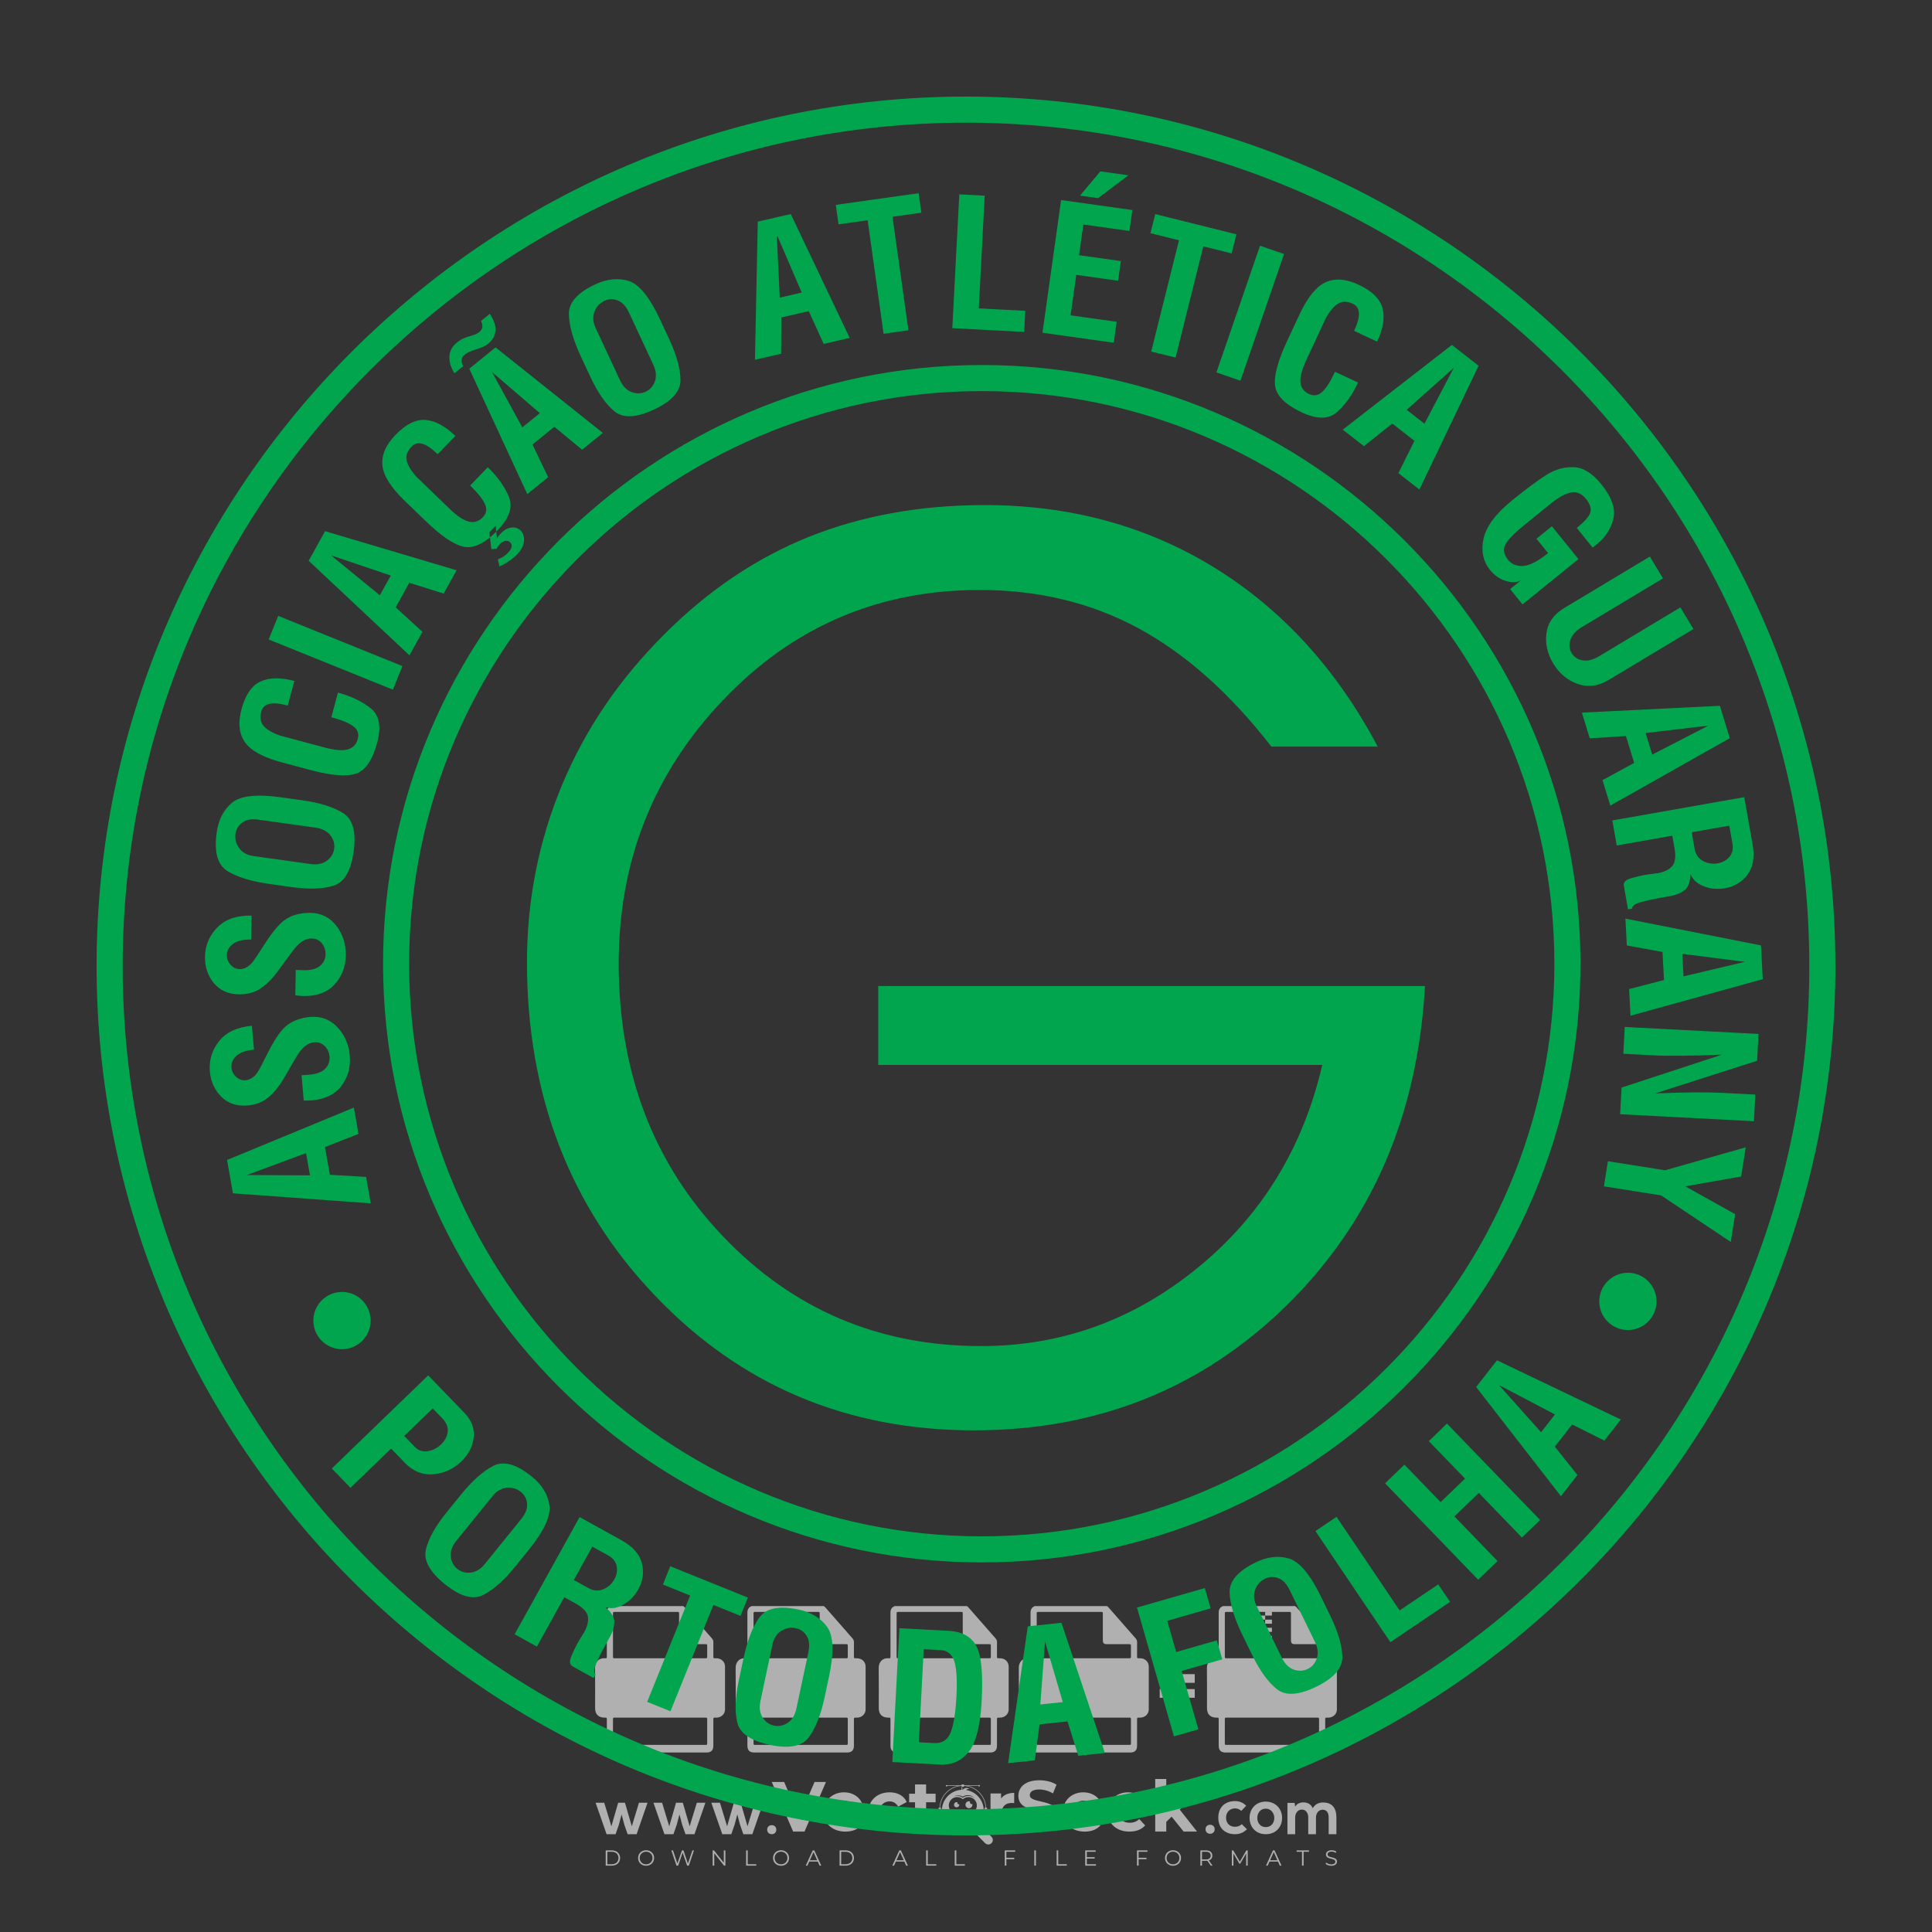 <?xml version="1.0" encoding="iso-8859-1"?>
<!-- Generator: Adobe Illustrator 24.3.0, SVG Export Plug-In . SVG Version: 6.00 Build 0)  -->
<svg version="1.1" id="Layer_1" xmlns="http://www.w3.org/2000/svg" xmlns:xlink="http://www.w3.org/1999/xlink" x="0px" y="0px"
	 viewBox="0 0 500 500" style="enable-background:new 0 0 500 500;" xml:space="preserve">
<rect x="0" y="0" width="500" height="500" fill="#333333" stroke="none"/>
<g id="watermark_1_">
	<g>
		<g id="watermark" style="opacity:0.61;">
			<g>
				<g>
					<g>
						<g>
							<polygon style="fill:#FFFFFF;" points="213.765,461.172 208.204,474.017 205.268,474.017 199.726,461.172 202.938,461.172 
								206.846,470.347 210.81,461.172 							"/>
						</g>
						<g>
							<path style="fill:#FFFFFF;" d="M223.507,469.741h-7.469c0.275,1.23,1.321,1.982,2.826,1.982c1.046,0,1.798-0.312,2.477-0.954
								l1.523,1.651c-0.917,1.046-2.294,1.597-4.074,1.597c-3.413,0-5.634-2.147-5.634-5.083c0-2.954,2.257-5.083,5.267-5.083
								c2.899,0,5.138,1.945,5.138,5.12C223.562,469.191,223.526,469.503,223.507,469.741 M216.002,468.071h4.863
								c-0.202-1.248-1.138-2.055-2.422-2.055C217.139,466.016,216.204,466.805,216.002,468.071"/>
						</g>
						<g>
							<path style="fill:#FFFFFF;" d="M224.735,468.934c0-2.973,2.294-5.083,5.505-5.083c2.074,0,3.707,0.899,4.423,2.514
								l-2.22,1.193c-0.532-0.936-1.321-1.358-2.221-1.358c-1.45,0-2.587,1.009-2.587,2.734c0,1.725,1.138,2.734,2.587,2.734
								c0.899,0,1.688-0.404,2.221-1.358l2.22,1.211c-0.716,1.578-2.349,2.495-4.423,2.495
								C227.029,474.017,224.735,471.907,224.735,468.934"/>
						</g>
						<g>
							<path style="fill:#FFFFFF;" d="M242.828,473.393c-0.587,0.422-1.45,0.624-2.331,0.624c-2.33,0-3.688-1.193-3.688-3.542
								v-4.055h-1.523v-2.202h1.523v-2.404h2.863v2.404h2.459v2.202h-2.459v4.019c0,0.844,0.458,1.303,1.229,1.303
								c0.422,0,0.844-0.128,1.156-0.367L242.828,473.393z"/>
						</g>
					</g>
					<g>
						<path style="fill:#FFFFFF;" d="M262.474,463.997v2.643c-0.238-0.018-0.422-0.037-0.642-0.037
							c-1.578,0-2.624,0.862-2.624,2.753v4.661h-2.863v-9.873h2.734v1.303C259.776,464.493,260.951,463.997,262.474,463.997"/>
					</g>
					<g>
						<path style="fill:#FFFFFF;" d="M263.299,472.53l1.009-2.239c1.083,0.789,2.697,1.339,4.239,1.339
							c1.762,0,2.477-0.587,2.477-1.376c0-2.404-7.469-0.752-7.469-5.524c0-2.184,1.762-4,5.413-4c1.615,0,3.267,0.385,4.459,1.138
							l-0.918,2.257c-1.193-0.679-2.422-1.009-3.56-1.009c-1.761,0-2.44,0.66-2.44,1.468c0,2.367,7.468,0.734,7.468,5.45
							c0,2.147-1.78,3.982-5.45,3.982C266.492,474.017,264.437,473.411,263.299,472.53"/>
					</g>
					<g>
						<path style="fill:#FFFFFF;" d="M285.428,469.741h-7.469c0.275,1.23,1.321,1.982,2.826,1.982c1.046,0,1.798-0.312,2.477-0.954
							l1.523,1.651c-0.918,1.046-2.294,1.597-4.074,1.597c-3.413,0-5.634-2.147-5.634-5.083c0-2.954,2.257-5.083,5.267-5.083
							c2.9,0,5.138,1.945,5.138,5.12C285.484,469.191,285.447,469.503,285.428,469.741 M277.923,468.071h4.863
							c-0.202-1.248-1.138-2.055-2.422-2.055C279.061,466.016,278.125,466.805,277.923,468.071"/>
					</g>
					<g>
						<path style="fill:#FFFFFF;" d="M297.007,469.741h-7.469c0.275,1.23,1.321,1.982,2.826,1.982c1.046,0,1.798-0.312,2.477-0.954
							l1.523,1.651c-0.918,1.046-2.294,1.597-4.074,1.597c-3.413,0-5.634-2.147-5.634-5.083c0-2.954,2.257-5.083,5.267-5.083
							c2.899,0,5.138,1.945,5.138,5.12C297.062,469.191,297.025,469.503,297.007,469.741 M289.501,468.071h4.863
							c-0.202-1.248-1.138-2.055-2.422-2.055C290.639,466.016,289.703,466.805,289.501,468.071"/>
					</g>
					<g>
						<polygon style="fill:#FFFFFF;" points="303.208,470.145 301.831,471.503 301.831,474.017 298.969,474.017 298.969,460.401 
							301.831,460.401 301.831,468.108 306.016,464.144 309.429,464.144 305.318,468.328 309.796,474.017 306.327,474.017 						"/>
					</g>
					<g>
						<path style="fill:#FFFFFF;" d="M256.601,475.359L256.601,475.359l-2.86-2.86c-0.435,0.508-0.953,0.943-1.534,1.284
							c-0.092,0.069-0.186,0.136-0.283,0.199l3.027,3.027c0.456,0.456,1.195,0.456,1.65,0
							C257.057,476.554,257.057,475.815,256.601,475.359"/>
					</g>
					<g>
						<path style="fill:#FFFFFF;" d="M249.984,463.244c0.221-0.173,0.495-0.281,0.797-0.281c0.042,0,0.083,0.002,0.124,0.006
							c-0.214-0.156-0.478-0.249-0.764-0.249c-0.395,0-0.744,0.18-0.981,0.458c-0.051,0-0.1,0.006-0.151,0.008
							c0.039-0.077,0.064-0.162,0.064-0.255c0-0.234-0.143-0.434-0.346-0.519c0.087,0.126,0.138,0.279,0.138,0.445
							c0,0.122-0.031,0.237-0.081,0.341c-2.811,0.201-5.03,2.539-5.03,5.4c0,2.993,2.426,5.42,5.42,5.42
							c2.993,0,5.42-2.426,5.42-5.42C254.595,465.879,252.593,463.635,249.984,463.244 M247.983,464.656
							c0.435,0,0.844,0.112,1.199,0.309c0.374-0.245,0.82-0.387,1.299-0.387c0.711,0,1.348,0.312,1.784,0.806
							c-0.435-0.379-1.004-0.61-1.627-0.61c-0.449,0-0.87,0.12-1.234,0.329c-0.079,0.046-0.156,0.096-0.229,0.15
							c-0.065-0.048-0.133-0.093-0.204-0.134c-0.369-0.219-0.8-0.344-1.26-0.344c-0.3,0-0.588,0.054-0.854,0.152
							C247.196,464.754,247.578,464.656,247.983,464.656 M251.772,469.098c0.115,0.305,0.181,0.634,0.181,0.979
							c0,1.534-1.244,2.777-2.778,2.777c-1.534,0-2.777-1.243-2.777-2.777c0-0.345,0.066-0.674,0.181-0.979
							c-0.62-0.382-1.035-1.064-1.035-1.846c0-1.197,0.971-2.168,2.168-2.168c0.565,0,1.078,0.218,1.463,0.572
							c0.386-0.354,0.899-0.572,1.464-0.572c1.197,0,2.168,0.971,2.168,2.168C252.807,468.034,252.392,468.716,251.772,469.098"/>
					</g>
					<g>
						<path style="fill:#FFFFFF;" d="M251.666,467.061c0,0.497-0.404,0.901-0.901,0.901c-0.497,0-0.901-0.404-0.901-0.901
							s0.404-0.901,0.901-0.901c0.101,0,0.197,0.017,0.287,0.047c-0.03,0.062-0.045,0.132-0.045,0.204
							c0,0.273,0.221,0.494,0.494,0.494c0.05,0,0.099-0.008,0.146-0.022C251.66,466.941,251.666,467,251.666,467.061"/>
					</g>
					<g>
						<path style="fill:#FFFFFF;" d="M248.255,467.061c0,0.376-0.305,0.681-0.681,0.681c-0.376,0-0.681-0.305-0.681-0.681
							s0.305-0.681,0.681-0.681c0.076,0,0.149,0.013,0.217,0.035c-0.023,0.047-0.034,0.1-0.034,0.155
							c0,0.206,0.167,0.374,0.374,0.374c0.038,0,0.075-0.006,0.11-0.017C248.25,466.97,248.255,467.015,248.255,467.061"/>
					</g>
					<g>
						<g>
							<g>
								<rect x="242.908" y="467.83" style="fill:#FFFFFF;" width="0.616" height="0.616"/>
							</g>
							<g>
								<rect x="254.827" y="467.83" style="fill:#FFFFFF;" width="0.616" height="0.616"/>
							</g>
							<g>
								<path style="fill:#FFFFFF;" d="M255.205,468.082h-0.14c0-3.248-2.642-5.89-5.89-5.89c-3.248,0-5.89,2.642-5.89,5.89h-0.14
									c0-1.611,0.627-3.125,1.766-4.264c1.139-1.139,2.653-1.766,4.264-1.766c1.611,0,3.125,0.627,4.264,1.766
									C254.578,464.957,255.205,466.471,255.205,468.082"/>
							</g>
						</g>
						<g>
							<rect x="248.868" y="461.814" style="fill:#FFFFFF;" width="0.616" height="0.616"/>
						</g>
						<g>
							<rect x="244.95" y="462.052" style="fill:#FFFFFF;" width="8.45" height="0.14"/>
						</g>
						<g>
							<path style="fill:#FFFFFF;" d="M245.174,462.15c0,0.108-0.088,0.196-0.196,0.196c-0.108,0-0.196-0.088-0.196-0.196
								c0-0.108,0.088-0.196,0.196-0.196C245.086,461.954,245.174,462.042,245.174,462.15"/>
						</g>
						<g>
							<path style="fill:#FFFFFF;" d="M253.596,462.15c0,0.108-0.088,0.196-0.196,0.196c-0.108,0-0.196-0.088-0.196-0.196
								c0-0.108,0.088-0.196,0.196-0.196C253.509,461.954,253.596,462.042,253.596,462.15"/>
						</g>
					</g>
				</g>
				<g>
					<path style="fill:#FFFFFF;" d="M314.356,473.409c0,1.559-2.364,1.559-2.364,0C311.993,471.851,314.356,471.851,314.356,473.409
						z"/>
				</g>
				<g>
					<g>
						<g>
							<path style="fill:#FFFFFF;" d="M161.739,466.549l1.772,6.088l1.855-6.088h2.215l-2.823,8.14h-2.33l-0.837-2.396l-0.722-2.708
								l-0.722,2.708l-0.837,2.396h-2.33l-2.839-8.14h2.231l1.855,6.088l1.756-6.088H161.739z"/>
						</g>
						<g>
							<path style="fill:#FFFFFF;" d="M176.713,466.549l1.772,6.088l1.855-6.088h2.215l-2.823,8.14h-2.33l-0.837-2.396l-0.722-2.708
								l-0.722,2.708l-0.837,2.396h-2.33l-2.839-8.14h2.231l1.855,6.088l1.756-6.088H176.713z"/>
						</g>
						<g>
							<path style="fill:#FFFFFF;" d="M191.687,466.549l1.772,6.088l1.855-6.088h2.215l-2.823,8.14h-2.33l-0.837-2.396l-0.722-2.708
								l-0.722,2.708l-0.837,2.396h-2.33l-2.839-8.14h2.231l1.855,6.088l1.756-6.088H191.687z"/>
						</g>
					</g>
					<g>
						<path style="fill:#FFFFFF;" d="M200.908,473.52c0,1.559-2.364,1.559-2.364,0C198.545,471.962,200.908,471.962,200.908,473.52z
							"/>
					</g>
					<g>
						<path style="fill:#FFFFFF;" d="M322.71,473.409c-0.935,0.919-1.919,1.28-3.117,1.28c-2.346,0-4.3-1.411-4.3-4.282
							s1.953-4.284,4.3-4.284c1.149,0,2.035,0.329,2.921,1.199l-1.264,1.329c-0.476-0.428-1.066-0.64-1.623-0.64
							c-1.346,0-2.33,0.985-2.33,2.396c0,1.542,1.05,2.362,2.297,2.362c0.64,0,1.28-0.18,1.772-0.672L322.71,473.409z"/>
					</g>
					<g>
						<path style="fill:#FFFFFF;" d="M331.805,470.472c0,2.33-1.591,4.217-4.217,4.217c-2.626,0-4.201-1.887-4.201-4.217
							c0-2.314,1.609-4.217,4.185-4.217C330.149,466.255,331.805,468.158,331.805,470.472z M325.389,470.472
							c0,1.231,0.739,2.38,2.199,2.38c1.46,0,2.199-1.149,2.199-2.38c0-1.215-0.854-2.396-2.199-2.396
							C326.144,468.077,325.389,469.258,325.389,470.472z"/>
					</g>
					<g>
						<path style="fill:#FFFFFF;" d="M338.572,474.689v-4.332c0-1.068-0.559-2.035-1.658-2.035c-1.082,0-1.722,0.967-1.722,2.035
							v4.332h-2.003v-8.107h1.855l0.148,0.985c0.426-0.82,1.362-1.116,2.133-1.116c0.969,0,1.937,0.394,2.396,1.51
							c0.723-1.149,1.658-1.478,2.708-1.478c2.297,0,3.43,1.412,3.43,3.84v4.365h-2.003v-4.365c0-1.066-0.442-1.97-1.526-1.97
							c-1.082,0-1.756,0.935-1.756,2.003v4.332H338.572z"/>
					</g>
				</g>
			</g>
		</g>
		<g style="opacity:0.61;">
			<g>
				<g>
					<path style="fill:#FFFFFF;" d="M345.988,431.299c-0.006-1.224-0.959-2.121-2.189-2.14c-0.924-0.014-0.832,0.12-0.834-0.867
						c-0.003-1.097-0.007-2.194,0.003-3.292c0.003-0.379-0.112-0.691-0.362-0.976c-2.342-2.668-4.678-5.342-7.019-8.011
						c-0.12-0.137-0.275-0.244-0.414-0.366c-6.214,0-12.427,0-18.641,0c-0.794,0.293-1.14,0.868-1.138,1.709
						c0.01,3.748,0.004,7.496,0.004,11.243c0,0.556-0.003,0.589-0.55,0.551c-1.497-0.102-2.516,0.986-2.497,2.492
						c0.044,3.476,0.013,6.953,0.014,10.429c0.001,1.58,0.867,2.443,2.45,2.449c0.582,0.002,0.582,0.002,0.582,0.6
						c0,2.219-0.001,4.438,0.001,6.657c0.001,1.192,0.58,1.771,1.768,1.771c8.013,0.001,16.027,0.001,24.04,0
						c1.168,0,1.755-0.583,1.757-1.745c0.002-2.256,0-4.512,0.001-6.768c0-0.512,0.002-0.511,0.52-0.515
						c0.271-0.002,0.541,0.008,0.809-0.058c0.996-0.246,1.69-1.044,1.694-2.069C346.003,438.696,346.005,434.997,345.988,431.299z
						 M317.537,417.162c5.337,0,10.674,0,16.01,0c0.548,0,0.554,0.007,0.554,0.561c0.001,2.243-0.001,4.486,0.001,6.73
						c0.001,0.811,0.249,1.059,1.06,1.059c1.91,0.001,3.821,0,5.731,0.001c0.458,0,0.479,0.021,0.481,0.483
						c0.003,0.887,0.002,1.775,0,2.662c-0.001,0.477-0.024,0.498-0.504,0.499c-3.895,0.001-7.79,0-11.684,0
						c-3.882,0-7.765,0-11.647,0c-0.55,0-0.552-0.001-0.552-0.561c-0.001-3.624-0.001-7.247,0-10.871
						C316.987,417.166,316.991,417.162,317.537,417.162z M340.822,451.579c-3.883,0.001-7.766,0-11.65,0c-3.871,0-7.742,0-11.613,0
						c-0.572,0-0.574-0.002-0.574-0.579c-0.001-1.997-0.001-3.994,0.001-5.991c0-0.464,0.023-0.486,0.478-0.487
						c7.803-0.001,15.607-0.001,23.41,0c0.478,0,0.499,0.02,0.499,0.503c0.002,1.997,0.001,3.994,0,5.991
						C341.375,451.574,341.37,451.579,340.822,451.579z"/>
				</g>
				<g>
					<g>
						<rect x="327.418" y="417.053" style="fill:#FFFFFF;" width="1.757" height="1.054"/>
					</g>
					<g>
						<rect x="325.662" y="418.107" style="fill:#FFFFFF;" width="1.757" height="1.054"/>
					</g>
					<g>
						<rect x="327.418" y="419.161" style="fill:#FFFFFF;" width="1.757" height="1.054"/>
					</g>
					<g>
						<rect x="325.662" y="420.215" style="fill:#FFFFFF;" width="1.757" height="1.054"/>
					</g>
					<g>
						<rect x="327.418" y="421.269" style="fill:#FFFFFF;" width="1.757" height="1.054"/>
					</g>
					<g>
						<rect x="325.662" y="422.323" style="fill:#FFFFFF;" width="1.757" height="1.054"/>
					</g>
					<g>
						<rect x="327.418" y="423.378" style="fill:#FFFFFF;" width="1.757" height="1.054"/>
					</g>
					<g>
						<rect x="325.662" y="424.432" style="fill:#FFFFFF;" width="1.757" height="1.054"/>
					</g>
					<g>
						<rect x="327.418" y="425.486" style="fill:#FFFFFF;" width="1.757" height="1.054"/>
					</g>
					<g>
						<rect x="325.662" y="426.54" style="fill:#FFFFFF;" width="1.757" height="1.054"/>
					</g>
					<g>
						<rect x="327.418" y="427.594" style="fill:#FFFFFF;" width="1.757" height="1.054"/>
					</g>
					<g>
						<rect x="325.662" y="428.648" style="fill:#FFFFFF;" width="1.757" height="1.054"/>
					</g>
				</g>
			</g>
			<g>
				<path style="fill:#FFFFFF;" d="M187.637,431.299c-0.006-1.224-0.959-2.121-2.189-2.14c-0.924-0.014-0.832,0.12-0.834-0.867
					c-0.003-1.097-0.007-2.194,0.003-3.292c0.003-0.379-0.112-0.691-0.362-0.976c-2.342-2.668-4.678-5.342-7.019-8.011
					c-0.12-0.137-0.275-0.244-0.414-0.366c-6.214,0-12.427,0-18.641,0c-0.794,0.293-1.14,0.868-1.138,1.709
					c0.01,3.748,0.004,7.496,0.004,11.243c0,0.556-0.003,0.589-0.55,0.551c-1.497-0.102-2.516,0.986-2.497,2.492
					c0.044,3.476,0.013,6.953,0.014,10.429c0.001,1.58,0.867,2.443,2.45,2.449c0.582,0.002,0.582,0.002,0.582,0.6
					c0,2.219-0.001,4.438,0.001,6.657c0.001,1.192,0.58,1.771,1.768,1.771c8.013,0.001,16.027,0.001,24.04,0
					c1.168,0,1.755-0.583,1.757-1.745c0.002-2.256,0-4.512,0.001-6.768c0-0.512,0.002-0.511,0.52-0.515
					c0.271-0.002,0.541,0.008,0.809-0.058c0.996-0.246,1.69-1.044,1.694-2.069C187.652,438.696,187.655,434.997,187.637,431.299z
					 M159.187,417.162c5.337,0,10.674,0,16.01,0c0.548,0,0.554,0.007,0.554,0.561c0.001,2.243-0.001,4.486,0.001,6.73
					c0.001,0.811,0.249,1.059,1.06,1.059c1.91,0.001,3.821,0,5.731,0.001c0.458,0,0.479,0.021,0.481,0.483
					c0.003,0.887,0.002,1.775,0,2.662c-0.001,0.477-0.024,0.498-0.504,0.499c-3.895,0.001-7.79,0-11.684,0
					c-3.882,0-7.765,0-11.647,0c-0.55,0-0.552-0.001-0.552-0.561c-0.001-3.624-0.001-7.247,0-10.871
					C158.636,417.166,158.64,417.162,159.187,417.162z M182.472,451.579c-3.883,0.001-7.766,0-11.65,0c-3.871,0-7.742,0-11.613,0
					c-0.572,0-0.574-0.002-0.574-0.579c-0.001-1.997-0.001-3.994,0.001-5.991c0-0.464,0.023-0.486,0.478-0.487
					c7.803-0.001,15.607-0.001,23.41,0c0.478,0,0.499,0.02,0.499,0.503c0.002,1.997,0.001,3.994,0,5.991
					C183.024,451.574,183.019,451.579,182.472,451.579z"/>
			</g>
			<g>
				<path style="fill:#FFFFFF;" d="M159.779,440.669v-7.897h2.779c0.375,0,0.726,0.061,1.053,0.182
					c0.327,0.121,0.612,0.292,0.855,0.513c0.242,0.221,0.434,0.483,0.573,0.789c0.14,0.305,0.21,0.642,0.21,1.009
					c0,0.375-0.07,0.715-0.21,1.02c-0.14,0.305-0.331,0.568-0.573,0.789c-0.243,0.221-0.528,0.392-0.855,0.513
					c-0.327,0.121-0.678,0.182-1.053,0.182h-1.29v2.901H159.779z M162.58,436.356c0.39,0,0.684-0.111,0.882-0.331
					c0.199-0.22,0.298-0.474,0.298-0.761c0-0.14-0.024-0.276-0.072-0.408c-0.048-0.132-0.121-0.248-0.221-0.347
					c-0.099-0.099-0.223-0.178-0.37-0.237c-0.147-0.059-0.32-0.089-0.518-0.089h-1.312v2.173H162.58z"/>
				<path style="fill:#FFFFFF;" d="M166.308,432.771h1.731l3.177,5.294h0.088l-0.088-1.522v-3.772h1.478v7.897h-1.566l-3.353-5.592
					h-0.088l0.088,1.522v4.07h-1.467V432.771z"/>
				<path style="fill:#FFFFFF;" d="M177.922,436.334h3.872c0.022,0.089,0.04,0.195,0.055,0.32c0.014,0.125,0.022,0.25,0.022,0.375
					c0,0.507-0.077,0.985-0.231,1.434c-0.154,0.449-0.397,0.849-0.728,1.202c-0.353,0.375-0.776,0.666-1.268,0.871
					c-0.493,0.206-1.055,0.309-1.688,0.309c-0.574,0-1.114-0.103-1.622-0.309c-0.507-0.206-0.948-0.492-1.323-0.86
					c-0.375-0.367-0.673-0.803-0.894-1.307c-0.221-0.504-0.331-1.053-0.331-1.649c0-0.595,0.11-1.145,0.331-1.649
					c0.221-0.504,0.518-0.939,0.894-1.307c0.375-0.367,0.816-0.654,1.323-0.86c0.507-0.206,1.048-0.309,1.622-0.309
					c0.64,0,1.211,0.11,1.715,0.331c0.504,0.221,0.935,0.526,1.296,0.915l-1.025,1.004c-0.258-0.272-0.544-0.48-0.861-0.623
					c-0.316-0.143-0.695-0.215-1.136-0.215c-0.361,0-0.703,0.065-1.026,0.193c-0.324,0.129-0.607,0.311-0.85,0.546
					c-0.242,0.235-0.436,0.52-0.579,0.855c-0.143,0.335-0.215,0.708-0.215,1.119c0,0.412,0.072,0.785,0.215,1.12
					c0.143,0.335,0.338,0.62,0.584,0.855c0.246,0.235,0.531,0.418,0.855,0.546c0.323,0.129,0.669,0.193,1.037,0.193
					c0.419,0,0.773-0.061,1.064-0.182c0.29-0.121,0.538-0.278,0.744-0.469c0.148-0.132,0.275-0.3,0.381-0.502
					c0.106-0.202,0.189-0.428,0.248-0.678h-2.482V436.334z"/>
			</g>
			<g>
				<path style="fill:#FFFFFF;" d="M224.019,431.299c-0.006-1.224-0.959-2.121-2.189-2.14c-0.924-0.014-0.832,0.12-0.834-0.867
					c-0.003-1.097-0.007-2.194,0.003-3.292c0.003-0.379-0.112-0.691-0.362-0.976c-2.342-2.668-4.678-5.342-7.019-8.011
					c-0.12-0.137-0.275-0.244-0.414-0.366c-6.214,0-12.427,0-18.641,0c-0.794,0.293-1.14,0.868-1.138,1.709
					c0.01,3.748,0.004,7.496,0.004,11.243c0,0.556-0.003,0.589-0.55,0.551c-1.497-0.102-2.516,0.986-2.497,2.492
					c0.044,3.476,0.013,6.953,0.014,10.429c0.001,1.58,0.867,2.443,2.45,2.449c0.582,0.002,0.582,0.002,0.582,0.6
					c0,2.219-0.001,4.438,0.001,6.657c0.001,1.192,0.58,1.771,1.768,1.771c8.013,0.001,16.027,0.001,24.04,0
					c1.168,0,1.755-0.583,1.757-1.745c0.002-2.256,0-4.512,0.001-6.768c0-0.512,0.002-0.511,0.52-0.515
					c0.271-0.002,0.541,0.008,0.809-0.058c0.997-0.246,1.69-1.044,1.694-2.069C224.034,438.696,224.036,434.997,224.019,431.299z
					 M195.568,417.162c5.337,0,10.674,0,16.01,0c0.548,0,0.554,0.007,0.554,0.561c0.001,2.243-0.001,4.486,0.001,6.73
					c0.001,0.811,0.249,1.059,1.06,1.059c1.91,0.001,3.821,0,5.731,0.001c0.458,0,0.479,0.021,0.481,0.483
					c0.003,0.887,0.002,1.775,0,2.662c-0.001,0.477-0.024,0.498-0.504,0.499c-3.895,0.001-7.79,0-11.684,0
					c-3.882,0-7.765,0-11.647,0c-0.55,0-0.552-0.001-0.552-0.561c-0.001-3.624-0.001-7.247,0-10.871
					C195.018,417.166,195.022,417.162,195.568,417.162z M218.854,451.579c-3.883,0.001-7.766,0-11.65,0c-3.871,0-7.742,0-11.613,0
					c-0.572,0-0.574-0.002-0.574-0.579c-0.001-1.997-0.001-3.994,0.001-5.991c0-0.464,0.023-0.486,0.478-0.487
					c7.803-0.001,15.607-0.001,23.41,0c0.478,0,0.499,0.02,0.499,0.503c0.002,1.997,0.001,3.994,0,5.991
					C219.406,451.574,219.401,451.579,218.854,451.579z"/>
			</g>
			<g>
				<path style="fill:#FFFFFF;" d="M205.111,432.771h1.699l2.967,7.897h-1.644l-0.651-1.886h-3.044l-0.651,1.886h-1.643
					L205.111,432.771z M206.997,437.415l-0.706-1.974l-0.287-0.96h-0.088l-0.287,0.96l-0.706,1.974H206.997z"/>
				<path style="fill:#FFFFFF;" d="M211.331,434.536c-0.125,0-0.245-0.024-0.359-0.072c-0.114-0.048-0.213-0.114-0.298-0.199
					c-0.084-0.084-0.151-0.182-0.198-0.292c-0.048-0.11-0.072-0.232-0.072-0.364s0.024-0.254,0.072-0.364
					c0.048-0.11,0.114-0.208,0.198-0.292c0.084-0.084,0.184-0.151,0.298-0.198c0.114-0.048,0.233-0.072,0.359-0.072
					c0.257,0,0.478,0.09,0.662,0.27c0.184,0.181,0.276,0.399,0.276,0.656s-0.092,0.476-0.276,0.656
					C211.809,434.446,211.589,434.536,211.331,434.536z M210.615,440.669v-5.404h1.445v5.404H210.615z"/>
			</g>
			<g>
				<path style="fill:#FFFFFF;" d="M261.044,431.299c-0.006-1.224-0.959-2.121-2.189-2.14c-0.924-0.014-0.832,0.12-0.834-0.867
					c-0.003-1.097-0.007-2.194,0.003-3.292c0.003-0.379-0.112-0.691-0.362-0.976c-2.342-2.668-4.678-5.342-7.019-8.011
					c-0.12-0.137-0.275-0.244-0.414-0.366c-6.214,0-12.427,0-18.641,0c-0.794,0.293-1.14,0.868-1.138,1.709
					c0.01,3.748,0.004,7.496,0.004,11.243c0,0.556-0.003,0.589-0.55,0.551c-1.497-0.102-2.516,0.986-2.497,2.492
					c0.044,3.476,0.013,6.953,0.014,10.429c0.001,1.58,0.867,2.443,2.45,2.449c0.582,0.002,0.582,0.002,0.582,0.6
					c0,2.219-0.001,4.438,0.001,6.657c0.001,1.192,0.58,1.771,1.768,1.771c8.013,0.001,16.027,0.001,24.04,0
					c1.168,0,1.755-0.583,1.757-1.745c0.002-2.256,0-4.512,0.001-6.768c0-0.512,0.002-0.511,0.52-0.515
					c0.271-0.002,0.541,0.008,0.809-0.058c0.996-0.246,1.69-1.044,1.694-2.069C261.059,438.696,261.061,434.997,261.044,431.299z
					 M232.593,417.162c5.337,0,10.674,0,16.01,0c0.548,0,0.554,0.007,0.554,0.561c0.001,2.243-0.001,4.486,0.001,6.73
					c0.001,0.811,0.249,1.059,1.06,1.059c1.91,0.001,3.821,0,5.731,0.001c0.458,0,0.479,0.021,0.481,0.483
					c0.003,0.887,0.002,1.775,0,2.662c-0.001,0.477-0.024,0.498-0.504,0.499c-3.895,0.001-7.79,0-11.684,0
					c-3.882,0-7.765,0-11.647,0c-0.55,0-0.552-0.001-0.552-0.561c-0.001-3.624-0.001-7.247,0-10.871
					C232.042,417.166,232.047,417.162,232.593,417.162z M255.878,451.579c-3.883,0.001-7.766,0-11.65,0c-3.871,0-7.742,0-11.613,0
					c-0.572,0-0.574-0.002-0.574-0.579c-0.001-1.997-0.001-3.994,0.001-5.991c0-0.464,0.023-0.486,0.478-0.487
					c7.803-0.001,15.607-0.001,23.41,0c0.478,0,0.499,0.02,0.499,0.503c0.002,1.997,0.001,3.994,0,5.991
					C256.431,451.574,256.426,451.579,255.878,451.579z"/>
			</g>
			<g>
				<path style="fill:#FFFFFF;" d="M236.361,440.845c-0.338,0-0.662-0.048-0.971-0.143c-0.309-0.095-0.592-0.239-0.849-0.43
					c-0.257-0.191-0.481-0.425-0.673-0.7c-0.191-0.276-0.342-0.597-0.452-0.965l1.401-0.551c0.103,0.397,0.283,0.726,0.54,0.987
					c0.257,0.261,0.596,0.392,1.015,0.392c0.154,0,0.303-0.02,0.447-0.061c0.143-0.04,0.272-0.099,0.386-0.176
					s0.204-0.175,0.27-0.292c0.066-0.118,0.099-0.254,0.099-0.408c0-0.147-0.026-0.279-0.077-0.397
					c-0.051-0.117-0.138-0.227-0.259-0.331c-0.121-0.103-0.28-0.202-0.475-0.298c-0.195-0.095-0.435-0.195-0.722-0.298l-0.485-0.176
					c-0.213-0.073-0.429-0.173-0.645-0.298c-0.217-0.125-0.413-0.276-0.59-0.452c-0.177-0.176-0.322-0.384-0.436-0.623
					c-0.114-0.239-0.171-0.509-0.171-0.81c0-0.309,0.06-0.597,0.182-0.866c0.121-0.268,0.294-0.503,0.518-0.706
					c0.224-0.202,0.492-0.36,0.805-0.474s0.66-0.171,1.042-0.171c0.397,0,0.74,0.053,1.031,0.16
					c0.291,0.107,0.537,0.243,0.739,0.408c0.202,0.165,0.366,0.348,0.491,0.546c0.125,0.199,0.217,0.386,0.276,0.563l-1.312,0.551
					c-0.074-0.221-0.208-0.419-0.402-0.596c-0.195-0.176-0.462-0.265-0.8-0.265c-0.324,0-0.592,0.075-0.805,0.226
					c-0.213,0.151-0.32,0.348-0.32,0.59c0,0.235,0.103,0.436,0.309,0.601c0.206,0.165,0.533,0.325,0.982,0.48l0.497,0.165
					c0.316,0.111,0.605,0.237,0.866,0.381c0.261,0.143,0.485,0.314,0.673,0.513c0.187,0.199,0.331,0.425,0.43,0.678
					c0.1,0.254,0.149,0.546,0.149,0.877c0,0.412-0.083,0.767-0.248,1.064c-0.165,0.298-0.377,0.542-0.634,0.734
					c-0.258,0.191-0.548,0.335-0.872,0.43C236.986,440.797,236.67,440.845,236.361,440.845z"/>
				<path style="fill:#FFFFFF;" d="M239.516,432.771h1.61l1.633,4.754l0.287,1.015h0.088l0.309-1.015l1.699-4.754h1.61l-2.879,7.897
					h-1.566L239.516,432.771z"/>
				<path style="fill:#FFFFFF;" d="M251.097,436.334h3.871c0.022,0.089,0.04,0.195,0.055,0.32c0.015,0.125,0.023,0.25,0.023,0.375
					c0,0.507-0.078,0.985-0.232,1.434c-0.154,0.449-0.397,0.849-0.728,1.202c-0.353,0.375-0.775,0.666-1.268,0.871
					c-0.493,0.206-1.055,0.309-1.688,0.309c-0.574,0-1.114-0.103-1.621-0.309c-0.507-0.206-0.949-0.492-1.324-0.86
					c-0.375-0.367-0.673-0.803-0.894-1.307c-0.22-0.504-0.331-1.053-0.331-1.649c0-0.595,0.11-1.145,0.331-1.649
					c0.221-0.504,0.518-0.939,0.894-1.307c0.375-0.367,0.816-0.654,1.324-0.86c0.507-0.206,1.047-0.309,1.621-0.309
					c0.64,0,1.211,0.11,1.715,0.331c0.504,0.221,0.936,0.526,1.296,0.915l-1.026,1.004c-0.257-0.272-0.544-0.48-0.861-0.623
					c-0.316-0.143-0.694-0.215-1.136-0.215c-0.36,0-0.702,0.065-1.026,0.193c-0.323,0.129-0.607,0.311-0.849,0.546
					c-0.243,0.235-0.436,0.52-0.579,0.855c-0.143,0.335-0.215,0.708-0.215,1.119c0,0.412,0.072,0.785,0.215,1.12
					c0.143,0.335,0.338,0.62,0.585,0.855c0.246,0.235,0.531,0.418,0.854,0.546c0.324,0.129,0.669,0.193,1.037,0.193
					c0.419,0,0.774-0.061,1.064-0.182c0.29-0.121,0.539-0.278,0.745-0.469c0.147-0.132,0.274-0.3,0.38-0.502
					c0.107-0.202,0.189-0.428,0.248-0.678h-2.482V436.334z"/>
			</g>
			<g>
				<path style="fill:#FFFFFF;" d="M297.3,431.299c-0.006-1.224-0.959-2.121-2.189-2.14c-0.924-0.014-0.832,0.12-0.834-0.867
					c-0.003-1.097-0.007-2.194,0.003-3.292c0.003-0.379-0.112-0.691-0.362-0.976c-2.342-2.668-4.678-5.342-7.019-8.011
					c-0.12-0.137-0.275-0.244-0.414-0.366c-6.214,0-12.427,0-18.641,0c-0.794,0.293-1.14,0.868-1.138,1.709
					c0.01,3.748,0.004,7.496,0.004,11.243c0,0.556-0.003,0.589-0.55,0.551c-1.497-0.102-2.516,0.986-2.497,2.492
					c0.044,3.476,0.013,6.953,0.014,10.429c0.001,1.58,0.867,2.443,2.45,2.449c0.582,0.002,0.582,0.002,0.582,0.6
					c0,2.219-0.001,4.438,0.001,6.657c0.001,1.192,0.58,1.771,1.768,1.771c8.013,0.001,16.027,0.001,24.04,0
					c1.168,0,1.755-0.583,1.757-1.745c0.002-2.256,0-4.512,0.001-6.768c0-0.512,0.002-0.511,0.52-0.515
					c0.271-0.002,0.541,0.008,0.809-0.058c0.996-0.246,1.69-1.044,1.694-2.069C297.315,438.696,297.318,434.997,297.3,431.299z
					 M268.85,417.162c5.337,0,10.674,0,16.01,0c0.548,0,0.554,0.007,0.554,0.561c0.001,2.243-0.001,4.486,0.001,6.73
					c0.001,0.811,0.249,1.059,1.06,1.059c1.91,0.001,3.821,0,5.731,0.001c0.458,0,0.479,0.021,0.481,0.483
					c0.003,0.887,0.002,1.775,0,2.662c-0.001,0.477-0.024,0.498-0.504,0.499c-3.895,0.001-7.79,0-11.684,0
					c-3.882,0-7.765,0-11.647,0c-0.55,0-0.552-0.001-0.552-0.561c-0.001-3.624-0.001-7.247,0-10.871
					C268.299,417.166,268.303,417.162,268.85,417.162z M292.135,451.579c-3.883,0.001-7.766,0-11.65,0c-3.871,0-7.742,0-11.613,0
					c-0.572,0-0.574-0.002-0.574-0.579c-0.001-1.997-0.001-3.994,0.001-5.991c0-0.464,0.023-0.486,0.478-0.487
					c7.803-0.001,15.607-0.001,23.41,0c0.478,0,0.499,0.02,0.499,0.503c0.001,1.997,0.001,3.994,0,5.991
					C292.687,451.574,292.682,451.579,292.135,451.579z"/>
			</g>
			<g>
				<path style="fill:#FFFFFF;" d="M272.966,434.183v1.831h3.165v1.412h-3.165v1.831h3.518v1.412h-5.007v-7.897h5.007v1.412H272.966
					z"/>
				<path style="fill:#FFFFFF;" d="M277.852,440.669v-7.897h2.779c0.375,0,0.726,0.061,1.053,0.182
					c0.327,0.121,0.612,0.292,0.855,0.513c0.243,0.221,0.434,0.483,0.574,0.789c0.14,0.305,0.209,0.642,0.209,1.009
					c0,0.375-0.07,0.715-0.209,1.02c-0.14,0.305-0.331,0.568-0.574,0.789c-0.243,0.221-0.528,0.392-0.855,0.513
					c-0.327,0.121-0.678,0.182-1.053,0.182h-1.29v2.901H277.852z M280.653,436.356c0.389,0,0.684-0.111,0.882-0.331
					c0.199-0.22,0.298-0.474,0.298-0.761c0-0.14-0.024-0.276-0.072-0.408c-0.048-0.132-0.121-0.248-0.221-0.347
					c-0.099-0.099-0.222-0.178-0.37-0.237c-0.147-0.059-0.32-0.089-0.518-0.089h-1.312v2.173H280.653z"/>
				<path style="fill:#FFFFFF;" d="M286.797,440.845c-0.338,0-0.662-0.048-0.971-0.143c-0.309-0.095-0.592-0.239-0.849-0.43
					c-0.257-0.191-0.482-0.425-0.673-0.7c-0.191-0.276-0.342-0.597-0.452-0.965l1.401-0.551c0.103,0.397,0.283,0.726,0.541,0.987
					c0.257,0.261,0.595,0.392,1.015,0.392c0.154,0,0.303-0.02,0.447-0.061c0.143-0.04,0.272-0.099,0.386-0.176
					c0.114-0.077,0.204-0.175,0.27-0.292c0.066-0.118,0.1-0.254,0.1-0.408c0-0.147-0.026-0.279-0.077-0.397
					c-0.051-0.117-0.138-0.227-0.259-0.331c-0.121-0.103-0.279-0.202-0.474-0.298c-0.195-0.095-0.436-0.195-0.723-0.298
					l-0.485-0.176c-0.213-0.073-0.428-0.173-0.645-0.298c-0.217-0.125-0.414-0.276-0.59-0.452c-0.176-0.176-0.322-0.384-0.436-0.623
					c-0.114-0.239-0.171-0.509-0.171-0.81c0-0.309,0.061-0.597,0.182-0.866c0.121-0.268,0.294-0.503,0.518-0.706
					c0.224-0.202,0.493-0.36,0.805-0.474c0.312-0.114,0.66-0.171,1.042-0.171c0.397,0,0.741,0.053,1.031,0.16
					c0.29,0.107,0.537,0.243,0.739,0.408c0.202,0.165,0.365,0.348,0.491,0.546c0.125,0.199,0.217,0.386,0.276,0.563l-1.312,0.551
					c-0.074-0.221-0.208-0.419-0.403-0.596c-0.195-0.176-0.462-0.265-0.799-0.265c-0.324,0-0.592,0.075-0.805,0.226
					c-0.213,0.151-0.32,0.348-0.32,0.59c0,0.235,0.103,0.436,0.309,0.601c0.206,0.165,0.533,0.325,0.982,0.48l0.496,0.165
					c0.316,0.111,0.605,0.237,0.866,0.381c0.261,0.143,0.485,0.314,0.673,0.513c0.187,0.199,0.331,0.425,0.43,0.678
					c0.099,0.254,0.149,0.546,0.149,0.877c0,0.412-0.083,0.767-0.248,1.064c-0.165,0.298-0.377,0.542-0.634,0.734
					c-0.258,0.191-0.548,0.335-0.872,0.43C287.422,440.797,287.105,440.845,286.797,440.845z"/>
			</g>
			<g>
				<path style="fill:#FFFFFF;" d="M321.394,439.168l4.004-4.985h-3.827v-1.412h5.559v1.5l-3.96,4.985h4.004v1.412h-5.779V439.168z"
					/>
				<path style="fill:#FFFFFF;" d="M328.409,432.771h1.489v7.897h-1.489V432.771z"/>
				<path style="fill:#FFFFFF;" d="M331.486,440.669v-7.897h2.779c0.375,0,0.726,0.061,1.053,0.182
					c0.327,0.121,0.612,0.292,0.855,0.513s0.434,0.483,0.574,0.789c0.14,0.305,0.209,0.642,0.209,1.009
					c0,0.375-0.07,0.715-0.209,1.02c-0.14,0.305-0.331,0.568-0.574,0.789c-0.243,0.221-0.528,0.392-0.855,0.513
					c-0.327,0.121-0.678,0.182-1.053,0.182h-1.29v2.901H331.486z M334.288,436.356c0.389,0,0.684-0.111,0.882-0.331
					c0.199-0.22,0.298-0.474,0.298-0.761c0-0.14-0.024-0.276-0.072-0.408c-0.048-0.132-0.121-0.248-0.221-0.347
					c-0.099-0.099-0.222-0.178-0.37-0.237c-0.147-0.059-0.32-0.089-0.518-0.089h-1.312v2.173H334.288z"/>
			</g>
		</g>
		<g style="opacity:0.61;">
			<path style="fill:#FFFFFF;" d="M300.133,433.27h9.067v2.242h-9.067V433.27z M300.133,437.136h9.067v2.243h-9.067V437.136z"/>
		</g>
	</g>
	<g style="opacity:0.61;">
		<path style="fill:#FFFFFF;" d="M156.756,478.878h1.607c1.263,0,2.114,0.812,2.114,1.974c0,1.161-0.851,1.973-2.114,1.973h-1.607
			V478.878z M158.34,482.464c1.049,0,1.725-0.665,1.725-1.612c0-0.947-0.677-1.613-1.725-1.613h-1.167v3.225H158.34z"/>
		<path style="fill:#FFFFFF;" d="M165.139,480.851c0-1.15,0.879-2.007,2.075-2.007c1.184,0,2.069,0.851,2.069,2.007
			c0,1.156-0.885,2.007-2.069,2.007C166.019,482.858,165.139,482.002,165.139,480.851z M168.866,480.851
			c0-0.942-0.705-1.635-1.652-1.635c-0.953,0-1.663,0.693-1.663,1.635c0,0.941,0.71,1.635,1.663,1.635
			C168.162,482.486,168.866,481.793,168.866,480.851z"/>
		<path style="fill:#FFFFFF;" d="M179.596,478.878l-1.331,3.947h-0.44l-1.156-3.366l-1.161,3.366h-0.434l-1.331-3.947h0.429
			l1.139,3.394l1.178-3.394h0.389l1.161,3.411l1.156-3.411H179.596z"/>
		<path style="fill:#FFFFFF;" d="M187.731,478.878v3.947h-0.344l-2.537-3.202v3.202h-0.417v-3.947h0.344l2.543,3.203v-3.203H187.731
			z"/>
		<path style="fill:#FFFFFF;" d="M193.093,478.878h0.417v3.586h2.21v0.361h-2.627V478.878z"/>
		<path style="fill:#FFFFFF;" d="M200.061,480.851c0-1.15,0.879-2.007,2.075-2.007c1.184,0,2.069,0.851,2.069,2.007
			c0,1.156-0.885,2.007-2.069,2.007C200.941,482.858,200.061,482.002,200.061,480.851z M203.788,480.851
			c0-0.942-0.705-1.635-1.652-1.635c-0.953,0-1.663,0.693-1.663,1.635c0,0.941,0.71,1.635,1.663,1.635
			C203.083,482.486,203.788,481.793,203.788,480.851z"/>
		<path style="fill:#FFFFFF;" d="M211.636,481.77h-2.199l-0.474,1.054h-0.434l1.804-3.947h0.412l1.804,3.947h-0.44L211.636,481.77z
			 M211.484,481.432l-0.947-2.12l-0.947,2.12H211.484z"/>
		<path style="fill:#FFFFFF;" d="M217.28,478.878h1.607c1.263,0,2.114,0.812,2.114,1.974c0,1.161-0.851,1.973-2.114,1.973h-1.607
			V478.878z M218.864,482.464c1.049,0,1.725-0.665,1.725-1.612c0-0.947-0.677-1.613-1.725-1.613h-1.167v3.225H218.864z"/>
		<path style="fill:#FFFFFF;" d="M234.041,481.77h-2.199l-0.474,1.054h-0.434l1.804-3.947h0.412l1.804,3.947h-0.44L234.041,481.77z
			 M233.889,481.432l-0.947-2.12l-0.947,2.12H233.889z"/>
		<path style="fill:#FFFFFF;" d="M239.685,478.878h0.417v3.586h2.21v0.361h-2.627V478.878z"/>
		<path style="fill:#FFFFFF;" d="M247.082,478.878h0.417v3.586h2.21v0.361h-2.627V478.878z"/>
		<path style="fill:#FFFFFF;" d="M260.449,479.239v1.551h2.041v0.361h-2.041v1.675h-0.417v-3.947h2.706v0.361H260.449z"/>
		<path style="fill:#FFFFFF;" d="M267.678,478.878h0.417v3.947h-0.417V478.878z"/>
		<path style="fill:#FFFFFF;" d="M273.456,478.878h0.417v3.586h2.21v0.361h-2.627V478.878z"/>
		<path style="fill:#FFFFFF;" d="M283.644,482.464v0.361h-2.791v-3.947h2.706v0.361h-2.289v1.404h2.041v0.355h-2.041v1.466H283.644z
			"/>
		<path style="fill:#FFFFFF;" d="M294.672,479.239v1.551h2.041v0.361h-2.041v1.675h-0.417v-3.947h2.706v0.361H294.672z"/>
		<path style="fill:#FFFFFF;" d="M301.5,480.851c0-1.15,0.879-2.007,2.075-2.007c1.184,0,2.069,0.851,2.069,2.007
			c0,1.156-0.885,2.007-2.069,2.007C302.379,482.858,301.5,482.002,301.5,480.851z M305.226,480.851
			c0-0.942-0.705-1.635-1.652-1.635c-0.953,0-1.663,0.693-1.663,1.635c0,0.941,0.71,1.635,1.663,1.635
			C304.522,482.486,305.226,481.793,305.226,480.851z"/>
		<path style="fill:#FFFFFF;" d="M313.351,482.825l-0.902-1.269c-0.102,0.011-0.203,0.017-0.316,0.017h-1.06v1.252h-0.417v-3.947
			h1.477c1.004,0,1.613,0.507,1.613,1.353c0,0.62-0.327,1.054-0.902,1.24l0.964,1.353H313.351z M313.328,480.231
			c0-0.632-0.417-0.992-1.207-0.992h-1.048v1.979h1.048C312.911,481.218,313.328,480.851,313.328,480.231z"/>
		<path style="fill:#FFFFFF;" d="M322.907,478.878v3.947h-0.4v-3.158l-1.551,2.656h-0.197l-1.551-2.639v3.14h-0.4v-3.947h0.344
			l1.714,2.926l1.697-2.926H322.907z"/>
		<path style="fill:#FFFFFF;" d="M330.744,481.77h-2.199l-0.473,1.054h-0.434l1.804-3.947h0.411l1.804,3.947h-0.44L330.744,481.77z
			 M330.592,481.432l-0.947-2.12l-0.947,2.12H330.592z"/>
		<path style="fill:#FFFFFF;" d="M336.957,479.239h-1.387v-0.361h3.192v0.361h-1.387v3.586h-0.417V479.239z"/>
		<path style="fill:#FFFFFF;" d="M343.063,482.346l0.164-0.321c0.282,0.276,0.784,0.479,1.302,0.479c0.739,0,1.06-0.31,1.06-0.699
			c0-1.083-2.43-0.417-2.43-1.877c0-0.581,0.451-1.083,1.455-1.083c0.446,0,0.908,0.13,1.224,0.35l-0.141,0.333
			c-0.338-0.22-0.733-0.327-1.083-0.327c-0.722,0-1.043,0.321-1.043,0.716c0,1.083,2.43,0.429,2.43,1.866
			c0,0.581-0.462,1.077-1.472,1.077C343.937,482.858,343.356,482.65,343.063,482.346z"/>
	</g>
</g>
<g>
</g>
<g>
	<path style="fill:#00A54E;" d="M250,25h0.001c61.964,0.001,118.215,25.269,158.973,66.027
		c40.757,40.758,66.025,97.007,66.026,158.97V250v0.001c-0.001,61.965-25.269,118.215-66.027,158.973
		c-40.758,40.757-97.007,66.025-158.97,66.026H250h-0.001c-61.965-0.001-118.215-25.269-158.973-66.027
		C50.269,368.216,25.001,311.966,25,250.004V250v-0.001c0.001-61.964,25.269-118.215,66.027-158.973
		C131.784,50.269,188.034,25.001,249.996,25H250L250,25z M250.001,31.75H250h-0.004c-60.1,0.001-114.661,24.512-154.197,64.048
		c-39.538,39.537-64.05,94.099-64.05,154.2V250v0.004c0.001,60.1,24.512,114.661,64.048,154.197
		c39.537,39.538,94.099,64.05,154.201,64.05H250h0.004c60.1-0.001,114.661-24.512,154.197-64.048
		c39.538-39.537,64.049-94.099,64.049-154.201V250v-0.004c-0.001-60.1-24.512-114.661-64.048-154.197
		C364.665,56.262,310.103,31.75,250.001,31.75L250.001,31.75z"/>
	<path style="fill:#00A54E;" d="M254.08,94.466h0.002c42.672,0.001,81.408,17.401,109.475,45.468
		c28.066,28.067,45.466,66.802,45.467,109.472v0.004v0.001c-0.001,42.672-17.401,81.409-45.469,109.475
		c-28.066,28.066-66.801,45.467-109.471,45.467h-0.004h-0.002c-42.672-0.001-81.408-17.401-109.475-45.468
		c-28.066-28.066-45.466-66.802-45.467-109.472v-0.004v-0.001c0-42.672,17.4-81.408,45.468-109.475
		c28.066-28.066,66.802-45.467,109.472-45.467H254.08L254.08,94.466z M254.082,101.215h-0.002h-0.004
		c-40.807,0.001-77.854,16.644-104.7,43.49c-26.846,26.846-43.49,63.894-43.49,104.703v0.001v0.004
		c0.001,40.807,16.644,77.854,43.49,104.7c26.846,26.846,63.894,43.49,104.702,43.49h0.002h0.004
		c40.806-0.001,77.853-16.644,104.699-43.49c26.846-26.846,43.49-63.894,43.491-104.703v-0.001v-0.004
		c-0.001-40.807-16.645-77.854-43.49-104.699C331.938,117.86,294.89,101.216,254.082,101.215L254.082,101.215z"/>
	<path style="fill-rule:evenodd;clip-rule:evenodd;fill:#00A54E;" d="M120.195,365.654c1.867,1.932,2.664,4.06,2.394,6.382
		c-0.271,2.321-1.33,4.382-3.175,6.164c-2.063,1.992-4.495,3.109-7.267,3.342c-2.778,0.238-5.248-0.761-7.391-2.979l-3.541-3.666
		l-10.51,10.15l-4.834-5.006l24.95-24.095L120.195,365.654L120.195,365.654z M107.387,374.48c0.88,0.909,1.971,1.271,3.271,1.089
		c1.298-0.182,2.479-0.779,3.524-1.788c0.975-0.941,1.539-2.021,1.68-3.229c0.141-1.208-0.317-2.366-1.367-3.454l-2.511-2.6
		l-7.367,7.115L107.387,374.48L107.387,374.48z M133.329,405.441c-2.897,3.577-5.672,6.028-8.309,7.351
		c-2.64,1.319-5.948,0.377-9.909-2.831c-3.943-3.193-5.568-6.201-4.872-9.015c0.693-2.818,2.447-5.972,5.269-9.455l3.678-4.542
		c3.014-3.721,5.857-6.256,8.514-7.602c2.659-1.351,5.979-0.414,9.94,2.794c2.595,2.1,4.111,4.554,4.546,7.348
		c0.437,2.802-1.368,6.706-5.413,11.702L133.329,405.441L133.329,405.441z M125.508,404.713l9.396-11.602
		c1.107-1.367,1.611-2.679,1.51-3.932c-0.097-1.258-0.639-2.284-1.621-3.081c-1.03-0.834-2.25-1.195-3.638-1.07
		c-1.391,0.129-2.608,0.827-3.639,2.1l-9.398,11.606c-1.088,1.344-1.576,2.694-1.456,4.038c0.119,1.346,0.688,2.434,1.695,3.249
		c0.984,0.797,2.157,1.118,3.498,0.956c1.341-0.162,2.564-0.916,3.651-2.259L125.508,404.713L125.508,404.713z M153.63,434.274
		l-5.433-3.011c-0.785-0.435-0.896-1.33-0.326-2.667c0.572-1.344,1.099-2.457,1.578-3.32c0.24-0.433,0.582-1.001,1.023-1.708
		c0.445-0.703,0.679-1.076,0.693-1.103c0.838-1.511,1.166-2.873,0.983-4.07c-0.184-1.197-1.267-2.349-3.239-3.441l-2.877-1.595
		l-7.082,12.779l-5.76-3.193l16.815-30.336l10.865,6.023c2.92,1.618,4.672,3.602,5.253,5.936c0.58,2.332,0.268,4.585-0.929,6.745
		c-0.959,1.729-2.264,3.064-3.905,3.986c-1.641,0.923-3.194,1.13-4.633,0.607c1.536,1.307,2.307,2.574,2.325,3.784
		c0.019,1.209-0.367,2.537-1.161,3.971c-0.149,0.269-0.3,0.543-0.449,0.811c-0.149,0.268-0.292,0.528-0.427,0.77
		c-1.215,2.192-2.123,4.003-2.723,5.434c-0.6,1.43-0.618,2.31-0.049,2.624L153.63,434.274L153.63,434.274z M157.427,402.558
		l-4.137-2.293l-4.784,8.631l3.81,2.113c1.269,0.703,2.535,0.805,3.787,0.301c1.25-0.504,2.224-1.378,2.913-2.621
		c0.614-1.107,0.808-2.24,0.576-3.387C159.363,404.148,158.639,403.23,157.427,402.558L157.427,402.558z M191.642,418.187
		l-7.011-2.833l-11.117,27.516l-6.022-2.432l11.117-27.517l-7.05-2.849l1.912-4.731l20.082,8.114L191.642,418.187L191.642,418.187z
		 M213.408,439.269c-0.957,4.504-2.317,7.947-4.066,10.322c-1.755,2.374-5.129,3.037-10.115,1.977
		c-4.962-1.055-7.777-2.995-8.432-5.821c-0.663-2.826-0.531-6.431,0.401-10.816l1.215-5.716c0.997-4.684,2.379-8.234,4.134-10.639
		c1.756-2.411,5.139-3.084,10.125-2.024c3.265,0.694,5.73,2.191,7.387,4.484c1.66,2.299,1.824,6.595,0.489,12.883L213.408,439.269
		L213.408,439.269z M206.109,442.171l3.104-14.602c0.366-1.721,0.22-3.12-0.44-4.19c-0.658-1.076-1.607-1.745-2.844-2.009
		c-1.296-0.275-2.548-0.041-3.727,0.698c-1.18,0.748-1.948,1.921-2.289,3.524l-3.105,14.61c-0.359,1.69-0.182,3.114,0.537,4.258
		c0.717,1.145,1.717,1.856,2.985,2.125c1.238,0.263,2.429,0.017,3.551-0.736c1.121-0.754,1.868-1.98,2.228-3.672L206.109,442.171
		L206.109,442.171z M254.067,440.046c-0.338,6.449-1.447,10.88-3.321,13.267c-1.875,2.394-4.341,3.513-7.397,3.353l-12.413-0.651
		l1.815-34.636l12.731,0.667c3.393,0.178,5.77,1.448,7.118,3.812c1.348,2.363,1.836,7.095,1.464,14.194L254.067,440.046
		L254.067,440.046z M247.529,438.961c0.218-4.163,0.032-7.165-0.548-9.005c-0.584-1.841-1.776-2.815-3.569-2.908l-4.35-0.228
		l-1.262,24.078l3.983,0.209c2.034,0.106,3.45-0.803,4.227-2.723c0.782-1.926,1.29-5.067,1.518-9.417L247.529,438.961
		L247.529,438.961z M285.941,453.676l-6.873,0.722l-2.799-8.891l-7.238,0.761l-1.215,9.313l-6.915,0.726l5.087-35.41l8.718-0.917
		L285.941,453.676L285.941,453.676z M275.047,440.506l-4.589-15.692l-1.224,16.302L275.047,440.506L275.047,440.506z
		 M313.324,416.254l-11.236,3.221l2.314,8.067l10.518-3.015l1.406,4.905l-10.518,3.016l4.333,15.11l-6.33,1.815l-9.561-33.341
		l17.566-5.036L313.324,416.254L313.324,416.254z M344.255,418.1c2.018,4.137,3.066,7.688,3.151,10.637
		c0.078,2.951-2.172,5.551-6.754,7.784c-4.559,2.224-7.972,2.428-10.229,0.605c-2.262-1.819-4.377-4.742-6.342-8.771l-2.562-5.253
		c-2.1-4.304-3.196-7.952-3.292-10.928c-0.1-2.982,2.151-5.594,6.732-7.829c3-1.463,5.865-1.801,8.583-1.015
		c2.723,0.79,5.499,4.075,8.316,9.852L344.255,418.1L344.255,418.1z M340.29,424.879l-6.544-13.418
		c-0.771-1.581-1.748-2.593-2.926-3.03c-1.182-0.443-2.341-0.387-3.478,0.168c-1.192,0.581-2.033,1.534-2.506,2.844
		c-0.472,1.316-0.353,2.713,0.364,4.185l6.547,13.424c0.758,1.555,1.774,2.567,3.044,3.027c1.27,0.459,2.498,0.404,3.662-0.163
		c1.137-0.555,1.925-1.482,2.344-2.766c0.42-1.284,0.254-2.71-0.504-4.265L340.29,424.879L340.29,424.879z M375.284,414.571
		l-15.454,10.424l-19.396-28.755l5.46-3.682l16.336,24.22l9.994-6.741L375.284,414.571L375.284,414.571z M398.57,393.368
		l-4.703,4.541l-11.149-11.545l-6.307,6.089l11.15,11.546l-5.005,4.834l-24.095-24.95l5.006-4.835l9.37,9.704l6.306-6.09
		l-9.371-9.703l4.702-4.541L398.57,393.368L398.57,393.368z M419.466,367.373l-4.255,5.445l-8.339-4.161l-4.482,5.735l5.855,7.342
		l-4.281,5.479l-21.938-28.256l5.397-6.908L419.466,367.373L419.466,367.373z M402.423,366.061l-14.475-7.6l10.878,12.205
		L402.423,366.061L402.423,366.061z"/>
	<path style="fill-rule:evenodd;clip-rule:evenodd;fill:#00A54E;" d="M227.291,255.192h141.485
		c-1.864,33.522-13.816,61.053-35.797,82.645c-21.982,21.537-48.977,32.333-80.932,32.333c-32.813,0-60.341-11.603-82.481-34.815
		c-22.141-23.159-33.184-51.984-33.184-86.317c0-16.139,3.04-31.414,9.07-45.883c6.027-14.468,14.885-27.478,26.567-39.08
		c11.256-11.285,23.687-19.651,37.347-25.156c13.656-5.452,28.809-8.206,45.452-8.206c22.088,0,41.937,5.398,59.487,16.193
		c17.554,10.852,31.638,26.288,42.254,46.318h-27.528c-10.727-13.822-22.194-24.024-34.466-30.661
		c-12.216-6.587-25.876-9.881-41.025-9.881c-26.144,0-48.232,9.449-66.315,28.396c-18.087,18.947-27.104,41.67-27.104,68.284
		c0,28.232,9.017,51.823,27.052,70.66c18.031,18.893,40.277,28.342,66.738,28.342c20.81,0,39.483-6.748,56.02-20.244
		c16.537-13.496,27.263-30.985,32.277-52.523H227.291V255.192L227.291,255.192z"/>
	<path style="fill-rule:evenodd;clip-rule:evenodd;fill:#00A54E;" d="M91.58,286.648l1.199,6.802l-8.673,3.412l1.264,7.169
		l9.372,0.555l1.208,6.847l-35.667-2.603l-1.522-8.63L91.58,286.648L91.58,286.648z M79.206,298.429l-15.334,5.672l16.349,0.078
		L79.206,298.429L79.206,298.429z M77.866,263.618c0.394-0.125,0.879-0.231,1.444-0.306c0.565-0.082,0.869-0.128,0.895-0.13
		c2.828-0.247,5.197,0.63,7.093,2.634c1.896,2.005,2.971,4.459,3.224,7.352c0.255,2.924-0.441,5.515-2.087,7.765
		c-1.646,2.251-4.23,3.536-7.735,3.842c-0.643,0.057-1.343,0.067-2.09,0.041l-0.573-6.55c0.742-0.039,1.437-0.087,2.081-0.144
		c1.873-0.164,3.233-0.687,4.068-1.569c0.834-0.882,1.205-1.929,1.101-3.115c-0.094-1.063-0.513-1.976-1.259-2.72
		c-0.746-0.744-1.648-1.076-2.693-0.985c-0.828,0.073-1.627,0.406-2.397,0.999c-0.769,0.595-1.611,1.688-2.526,3.271
		c-0.914,1.583-1.953,3.356-3.099,5.299c-1.147,1.944-2.44,3.521-3.871,4.711c-1.431,1.191-3.224,1.887-5.379,2.076
		c-2.765,0.242-5.032-0.51-6.777-2.245c-1.75-1.734-2.744-3.922-2.972-6.533c-0.256-2.919,0.541-5.544,2.381-7.862
		c1.845-2.318,4.682-3.645,8.499-3.98l0.541,6.187c-2.09,0.183-3.616,0.722-4.559,1.606c-0.95,0.892-1.376,1.893-1.278,3
		c0.083,0.956,0.488,1.768,1.213,2.43c0.727,0.662,1.536,0.957,2.427,0.879c0.613-0.052,1.203-0.279,1.759-0.66
		c0.557-0.388,1.039-0.907,1.445-1.545c0.405-0.639,1.269-2.282,2.569-4.899c1.305-2.625,2.567-4.63,3.783-6.008
		c1.215-1.376,2.807-2.332,4.779-2.837L77.866,263.618L77.866,263.618z M77.906,236.43c0.404-0.082,0.899-0.138,1.468-0.154
		c0.568-0.021,0.876-0.036,0.902-0.035c2.839,0.05,5.104,1.17,6.78,3.361c1.676,2.193,2.489,4.745,2.439,7.649
		c-0.052,2.935-1.017,5.439-2.889,7.505c-1.872,2.065-4.576,3.073-8.093,3.013c-0.647-0.012-1.343-0.075-2.082-0.178l0.114-6.574
		c0.742,0.039,1.439,0.064,2.085,0.075c1.88,0.033,3.287-0.346,4.21-1.134c0.922-0.791,1.399-1.793,1.421-2.983
		c0.018-1.068-0.305-2.02-0.969-2.838c-0.663-0.818-1.526-1.242-2.574-1.261c-0.832-0.014-1.661,0.234-2.489,0.744
		c-0.827,0.51-1.779,1.511-2.855,2.989c-1.075,1.478-2.294,3.132-3.636,4.945c-1.343,1.813-2.794,3.246-4.342,4.282
		c-1.547,1.034-3.403,1.539-5.565,1.502c-2.775-0.048-4.953-1.034-6.506-2.941c-1.56-1.909-2.32-4.186-2.274-6.808
		c0.052-2.929,1.119-5.456,3.19-7.569c2.077-2.114,5.039-3.137,8.869-3.069l-0.11,6.209c-2.096-0.037-3.67,0.339-4.701,1.121
		c-1.037,0.788-1.566,1.739-1.585,2.852c-0.017,0.959,0.301,1.808,0.954,2.543c0.652,0.734,1.426,1.113,2.321,1.128
		c0.614,0.011,1.225-0.151,1.819-0.473c0.594-0.329,1.127-0.792,1.598-1.385c0.47-0.594,1.501-2.137,3.067-4.604
		c1.572-2.474,3.037-4.335,4.39-5.579c1.353-1.243,3.035-2.026,5.049-2.323L77.906,236.43L77.906,236.43z M78.267,207.121
		c4.562,0.641,8.086,1.756,10.576,3.334c2.49,1.583,3.387,4.906,2.677,9.954c-0.705,5.017-2.45,7.963-5.217,8.814
		c-2.769,0.857-6.377,0.976-10.81,0.354l-5.789-0.815c-4.738-0.666-8.377-1.797-10.899-3.379c-2.522-1.581-3.431-4.906-2.721-9.954
		c0.464-3.307,1.788-5.872,3.961-7.685c2.173-1.812,6.45-2.278,12.808-1.385L78.267,207.121L78.267,207.121z M81.678,214.2
		l-14.783-2.076c-1.741-0.246-3.132-0.002-4.151,0.726c-1.02,0.729-1.626,1.729-1.802,2.983c-0.184,1.311,0.134,2.538,0.957,3.661
		c0.824,1.13,2.052,1.813,3.673,2.041l14.783,2.077c1.709,0.241,3.118-0.04,4.212-0.835c1.094-0.795,1.732-1.843,1.912-3.122
		c0.176-1.254-0.152-2.418-0.983-3.484C84.664,215.098,83.388,214.44,81.678,214.2L81.678,214.2z M87.457,179.256
		c3.435,0.921,6.264,2.275,8.49,4.049c2.224,1.781,2.779,4.751,1.669,8.896c-1.215,4.536-3.052,7.215-5.508,8.028
		c-2.455,0.811-6.415,0.486-11.876-0.978l-7.389-1.979c-4.776-1.28-7.933-3.014-9.454-5.195c-1.527-2.184-1.826-5.026-0.89-8.516
		c0.999-3.731,2.635-6.127,4.898-7.183c2.268-1.053,5.195-1.103,8.779-0.144l-1.703,6.357c-2.058-0.551-3.648-0.692-4.757-0.433
		c-1.109,0.259-1.812,0.932-2.101,2.007c-0.401,1.494-0.206,2.719,0.583,3.659c0.785,0.945,2.188,1.791,4.199,2.516l11.638,3.119
		c2.596,0.695,4.585,0.857,5.941,0.492c1.357-0.371,2.235-1.275,2.619-2.708c0.36-1.341-0.028-2.438-1.159-3.284
		c-1.131-0.846-3.026-1.632-5.677-2.342L87.457,179.256L87.457,179.256z M104.146,172.377l-2.466,6.103l-32.148-12.989l2.466-6.103
		L104.146,172.377L104.146,172.377z M118.165,147.582l-3.349,6.042l-8.887-2.807l-3.529,6.366l6.934,6.331l-3.371,6.081
		l-26.08-24.468l4.248-7.664L118.165,147.582L118.165,147.582z M101.135,148.951l-15.486-5.243l12.654,10.349L101.135,148.951
		L101.135,148.951z M126.238,120.918c2.558,2.471,4.376,5.026,5.463,7.658c1.081,2.635,0.127,5.502-2.854,8.59
		c-3.261,3.376-6.167,4.83-8.709,4.35c-2.541-0.48-5.846-2.685-9.913-6.612l-5.503-5.315c-3.557-3.435-5.478-6.481-5.75-9.126
		c-0.276-2.65,0.84-5.28,3.35-7.879c2.683-2.779,5.274-4.082,7.766-3.908c2.495,0.178,5.079,1.553,7.748,4.13l-4.571,4.734
		c-1.533-1.48-2.855-2.375-3.951-2.686c-1.095-0.311-2.036-0.064-2.81,0.737c-1.076,1.114-1.498,2.28-1.264,3.482
		c0.229,1.209,1.045,2.628,2.454,4.237l8.668,8.371c1.932,1.867,3.593,2.972,4.957,3.31c1.367,0.335,2.573-0.032,3.604-1.099
		c0.964-0.997,1.156-2.146,0.577-3.435c-0.579-1.288-1.855-2.894-3.829-4.8L126.238,120.918L126.238,120.918z M128.273,136.094
		l-1.631,1.689l0.528,4.333l1.359-0.083c0.21-0.437,0.505-0.854,0.887-1.25c0.444-0.459,0.91-0.73,1.388-0.801
		c0.478-0.072,0.874,0.042,1.182,0.34c0.732,0.707,0.562,1.619-0.513,2.733c-0.32,0.331-0.676,0.635-1.061,0.905
		c-0.384,0.268-0.913,0.54-1.564,0.809l0.425,1.834c0.934-0.432,1.799-0.923,2.58-1.475c0.782-0.552,1.42-1.074,1.891-1.563
		c1.138-1.177,1.759-2.355,1.861-3.519c0.098-1.169-0.209-2.105-0.917-2.789c-0.599-0.577-1.38-0.826-2.324-0.732
		c-0.948,0.098-1.88,0.613-2.782,1.546c-0.32,0.331-0.644,0.739-0.961,1.198L128.273,136.094L128.273,136.094z M156.022,112.039
		l-5.367,4.347l-7.19-5.931l-5.657,4.581l4.059,8.467l-5.403,4.375l-15.016-32.457l6.81-5.513L156.022,112.039L156.022,112.039z
		 M139.719,106.928l-12.395-10.661l7.858,14.337L139.719,106.928L139.719,106.928z M117.636,96.599l2.265-1.836
		c-0.7-1.21-0.586-2.199,0.348-2.955c0.602-0.487,1.456-0.907,2.542-1.251c1.087-0.345,1.872-0.627,2.326-0.848
		c0.459-0.215,0.887-0.479,1.27-0.79c1.029-0.833,1.64-1.887,1.828-3.149c0.186-1.264-0.3-2.788-1.45-4.555l-2.272,1.84
		c0.311,0.669,0.416,1.235,0.324,1.679c-0.094,0.454-0.344,0.846-0.752,1.177c-0.308,0.25-0.685,0.464-1.118,0.642
		c-0.437,0.172-1.115,0.392-2.029,0.655c-0.919,0.267-1.811,0.75-2.676,1.451c-1.248,1.011-1.896,2.244-1.939,3.685
		C116.267,93.79,116.708,95.209,117.636,96.599L117.636,96.599z M173.144,87.657c1.947,4.175,2.931,7.738,2.965,10.687
		c0.029,2.95-2.271,5.511-6.891,7.665c-4.591,2.143-8.012,2.283-10.233,0.425c-2.227-1.855-4.291-4.816-6.184-8.874l-2.471-5.298
		c-2.021-4.337-3.054-8.003-3.102-10.981c-0.048-2.978,2.247-5.55,6.866-7.705c3.027-1.412,5.898-1.699,8.602-0.864
		c2.704,0.835,5.423,4.17,8.137,9.989L173.144,87.657L173.144,87.657z M169.063,94.373l-6.309-13.53
		c-0.743-1.594-1.706-2.628-2.871-3.085c-1.166-0.459-2.335-0.422-3.483,0.113c-1.199,0.559-2.056,1.495-2.549,2.798
		c-0.499,1.306-0.403,2.707,0.29,4.192l6.309,13.528c0.73,1.565,1.733,2.594,2.995,3.077c1.263,0.484,2.488,0.449,3.659-0.096
		c1.148-0.536,1.946-1.444,2.387-2.723C169.937,97.366,169.793,95.939,169.063,94.373L169.063,94.373z M219.902,87.452l-6.73,1.555
		l-3.862-8.482l-7.092,1.638l-0.065,9.388l-6.774,1.563l0.732-35.753l8.538-1.971L219.902,87.452L219.902,87.452z M207.49,75.712
		l-6.467-15.015l0.777,16.329L207.49,75.712L207.49,75.712z M238.454,55.053l-7.48,1.051l4.128,29.375l-6.43,0.904l-4.128-29.376
		l-7.532,1.058l-0.709-5.047l21.441-3.013L238.454,55.053L238.454,55.053z M265.061,85.899l-18.607-0.975l1.815-34.626l6.572,0.344
		l-1.528,29.165l12.027,0.629L265.061,85.899L265.061,85.899z M288.239,88.698l-18.45-2.593l4.826-34.336l18.444,2.593l-0.761,5.415
		L280.371,58.1l-1.117,7.943l10.826,1.521l-0.716,5.092l-10.825-1.521l-1.472,10.47l11.927,1.677L288.239,88.698L288.239,88.698z
		 M292.037,45.368l-7.859,5.917l-4.68-0.658l5.28-6.278L292.037,45.368L292.037,45.368z M318.745,65.586l-7.33-1.827l-7.177,28.784
		l-6.299-1.571l7.177-28.783l-7.379-1.841l1.234-4.946l21.007,5.238L318.745,65.586L318.745,65.586z M321.029,98.525l-6.221-2.143
		l11.287-32.784l6.225,2.142L321.029,98.525L321.029,98.525z M351.47,98.994c-1.504,3.223-3.328,5.775-5.462,7.658
		c-2.14,1.882-5.161,1.912-9.05,0.099c-4.255-1.984-6.575-4.258-6.95-6.818c-0.372-2.559,0.636-6.401,3.026-11.525l3.232-6.934
		c2.09-4.479,4.345-7.289,6.758-8.407c2.416-1.126,5.266-0.925,8.541,0.602c3.501,1.633,5.577,3.659,6.223,6.071
		c0.644,2.417,0.185,5.309-1.382,8.671l-5.965-2.781c0.899-1.931,1.315-3.473,1.252-4.61c-0.063-1.137-0.602-1.947-1.611-2.417
		c-1.402-0.654-2.641-0.675-3.704-0.063c-1.068,0.61-2.144,1.844-3.206,3.699l-5.094,10.921c-1.134,2.434-1.64,4.366-1.516,5.764
		c0.13,1.401,0.867,2.423,2.213,3.051c1.257,0.586,2.405,0.394,3.435-0.572c1.029-0.967,2.132-2.697,3.291-5.184L351.47,98.994
		L351.47,98.994z M367.34,126.688l-5.443-4.253l4.161-8.339l-5.735-4.482l-7.337,5.858l-5.478-4.279l28.246-21.932l6.905,5.396
		L367.34,126.688L367.34,126.688z M368.653,109.652l7.6-14.475l-12.202,10.881L368.653,109.652L368.653,109.652z M394.029,156.42
		l-3.207-3.962l3.128-2.541c-0.985,0.798-2.322,0.965-4.006,0.502c-1.684-0.464-3.128-1.434-4.311-2.895
		c-1.807-2.232-2.378-4.939-1.704-8.101c0.679-3.167,3.176-6.506,7.495-10.005c3.749-3.035,6.722-5.236,8.911-6.597
		c2.195-1.366,4.517-2.005,6.95-1.917c2.439,0.083,4.817,1.557,7.119,4.4c2.709,3.344,3.755,6.325,3.137,8.924
		c-0.62,2.6-2.023,4.79-4.205,6.557c-0.218,0.177-0.428,0.346-0.617,0.499c-0.238,0.194-0.417,0.339-0.536,0.435l-4.113-5.081
		c1.942-1.573,3.104-2.884,3.477-3.919c0.373-1.043-0.004-2.259-1.131-3.651c-1.087-1.342-2.367-1.886-3.814-1.619
		c-1.455,0.266-3.177,1.198-5.145,2.791l-7.098,5.749c-2.376,1.923-3.94,3.528-4.69,4.809c-0.749,1.28-0.542,2.644,0.626,4.086
		c0.934,1.154,2.234,1.681,3.9,1.584c1.665-0.099,3.818-1.209,6.439-3.33l-3.006-3.714l3.995-3.236l6.886,8.504L394.029,156.42
		L394.029,156.42z M416.363,175.95c-2.752,1.653-5.463,1.998-8.11,1.03c-2.655-0.963-4.748-2.721-6.273-5.26
		c-1.529-2.543-2.114-5.169-1.758-7.867c0.362-2.704,1.878-4.861,4.554-6.468l22.21-13.345l3.39,5.642l-20.98,12.607
		c-1.558,0.936-2.551,2.04-2.965,3.288c-0.416,1.259-0.312,2.412,0.307,3.443c0.62,1.031,1.574,1.665,2.855,1.881
		c1.282,0.221,2.726-0.146,4.316-1.101l20.981-12.607l3.367,5.603L416.363,175.95L416.363,175.95z M416.751,208.498l-2.02-6.606
		l8.192-4.445l-2.127-6.96l-9.371,0.592l-2.033-6.65l35.719-1.763l2.561,8.38L416.751,208.498L416.751,208.498z M427.597,195.297
		l14.528-7.499l-16.236,1.915L427.597,195.297L427.597,195.297z M421.325,235.334l-1.079-6.116
		c-0.155-0.881,0.473-1.524,1.869-1.927c1.403-0.403,2.598-0.692,3.569-0.862c0.484-0.086,1.145-0.177,1.971-0.277
		c0.827-0.101,1.267-0.152,1.291-0.156c1.701-0.301,2.965-0.899,3.781-1.797c0.817-0.898,1.028-2.462,0.635-4.686l-0.57-3.237
		l-14.38,2.535l-1.142-6.481l34.145-6.022l2.157,12.233c0.579,3.281,0.142,5.886-1.306,7.803c-1.454,1.918-3.395,3.099-5.827,3.527
		c-1.946,0.343-3.802,0.163-5.555-0.527c-1.751-0.691-2.89-1.77-3.391-3.215c-0.048,2.015-0.542,3.413-1.47,4.188
		c-0.929,0.774-2.204,1.312-3.816,1.595c-0.303,0.053-0.612,0.107-0.914,0.161c-0.302,0.053-0.598,0.106-0.869,0.153
		c-2.463,0.434-4.445,0.869-5.935,1.3c-1.489,0.432-2.179,0.975-2.066,1.611L421.325,235.334L421.325,235.334z M448.359,218.332
		l-0.821-4.655l-9.725,1.714l0.756,4.29c0.251,1.423,0.968,2.472,2.148,3.122c1.18,0.656,2.476,0.862,3.874,0.616
		c1.248-0.22,2.247-0.779,2.997-1.678c0.751-0.899,1.01-2.042,0.768-3.415L448.359,218.332L448.359,218.332z M421.975,262.867
		l-0.361-6.897l9.025-2.331l-0.382-7.268l-9.235-1.694l-0.364-6.942l35.083,6.928l0.458,8.752L421.975,262.867L421.975,262.867z
		 M435.693,252.683l15.911-3.761l-16.215-2.071L435.693,252.683L435.693,252.683z M419.295,288.361l0.361-6.892l26.021-8.531
		c-3.844,0.17-7.321,0.268-10.409,0.286c-3.095,0.024-5.234,0.007-6.409-0.054l-8.744-0.458l0.364-6.943l34.625,1.815l-0.364,6.943
		l-26.389,8.455c3.594-0.151,6.873-0.249,9.827-0.274c2.953-0.023,5.781,0.028,8.464,0.169l7.639,0.4l-0.362,6.899L419.295,288.361
		L419.295,288.361z M447.922,321.418l-18.043-12.053l-14.783-2.342l1.029-6.5l14.783,2.342l20.892-5.939l-1.196,7.549l-14.443,2.551
		l12.898,7.204L447.922,321.418L447.922,321.418z"/>
	<path style="fill-rule:evenodd;clip-rule:evenodd;fill:#00A54E;" d="M88.508,334.349c4.084,0,7.414,3.331,7.414,7.414
		c0,4.083-3.33,7.413-7.414,7.413c-4.083,0-7.413-3.33-7.413-7.413C81.095,337.68,84.425,334.349,88.508,334.349L88.508,334.349z"/>
	<path style="fill-rule:evenodd;clip-rule:evenodd;fill:#00A54E;" d="M421.299,329.387c4.083,0,7.414,3.331,7.414,7.414
		c0,4.083-3.331,7.413-7.414,7.413c-4.083,0-7.413-3.33-7.413-7.413C413.886,332.718,417.216,329.387,421.299,329.387
		L421.299,329.387z"/>
</g>
</svg>
